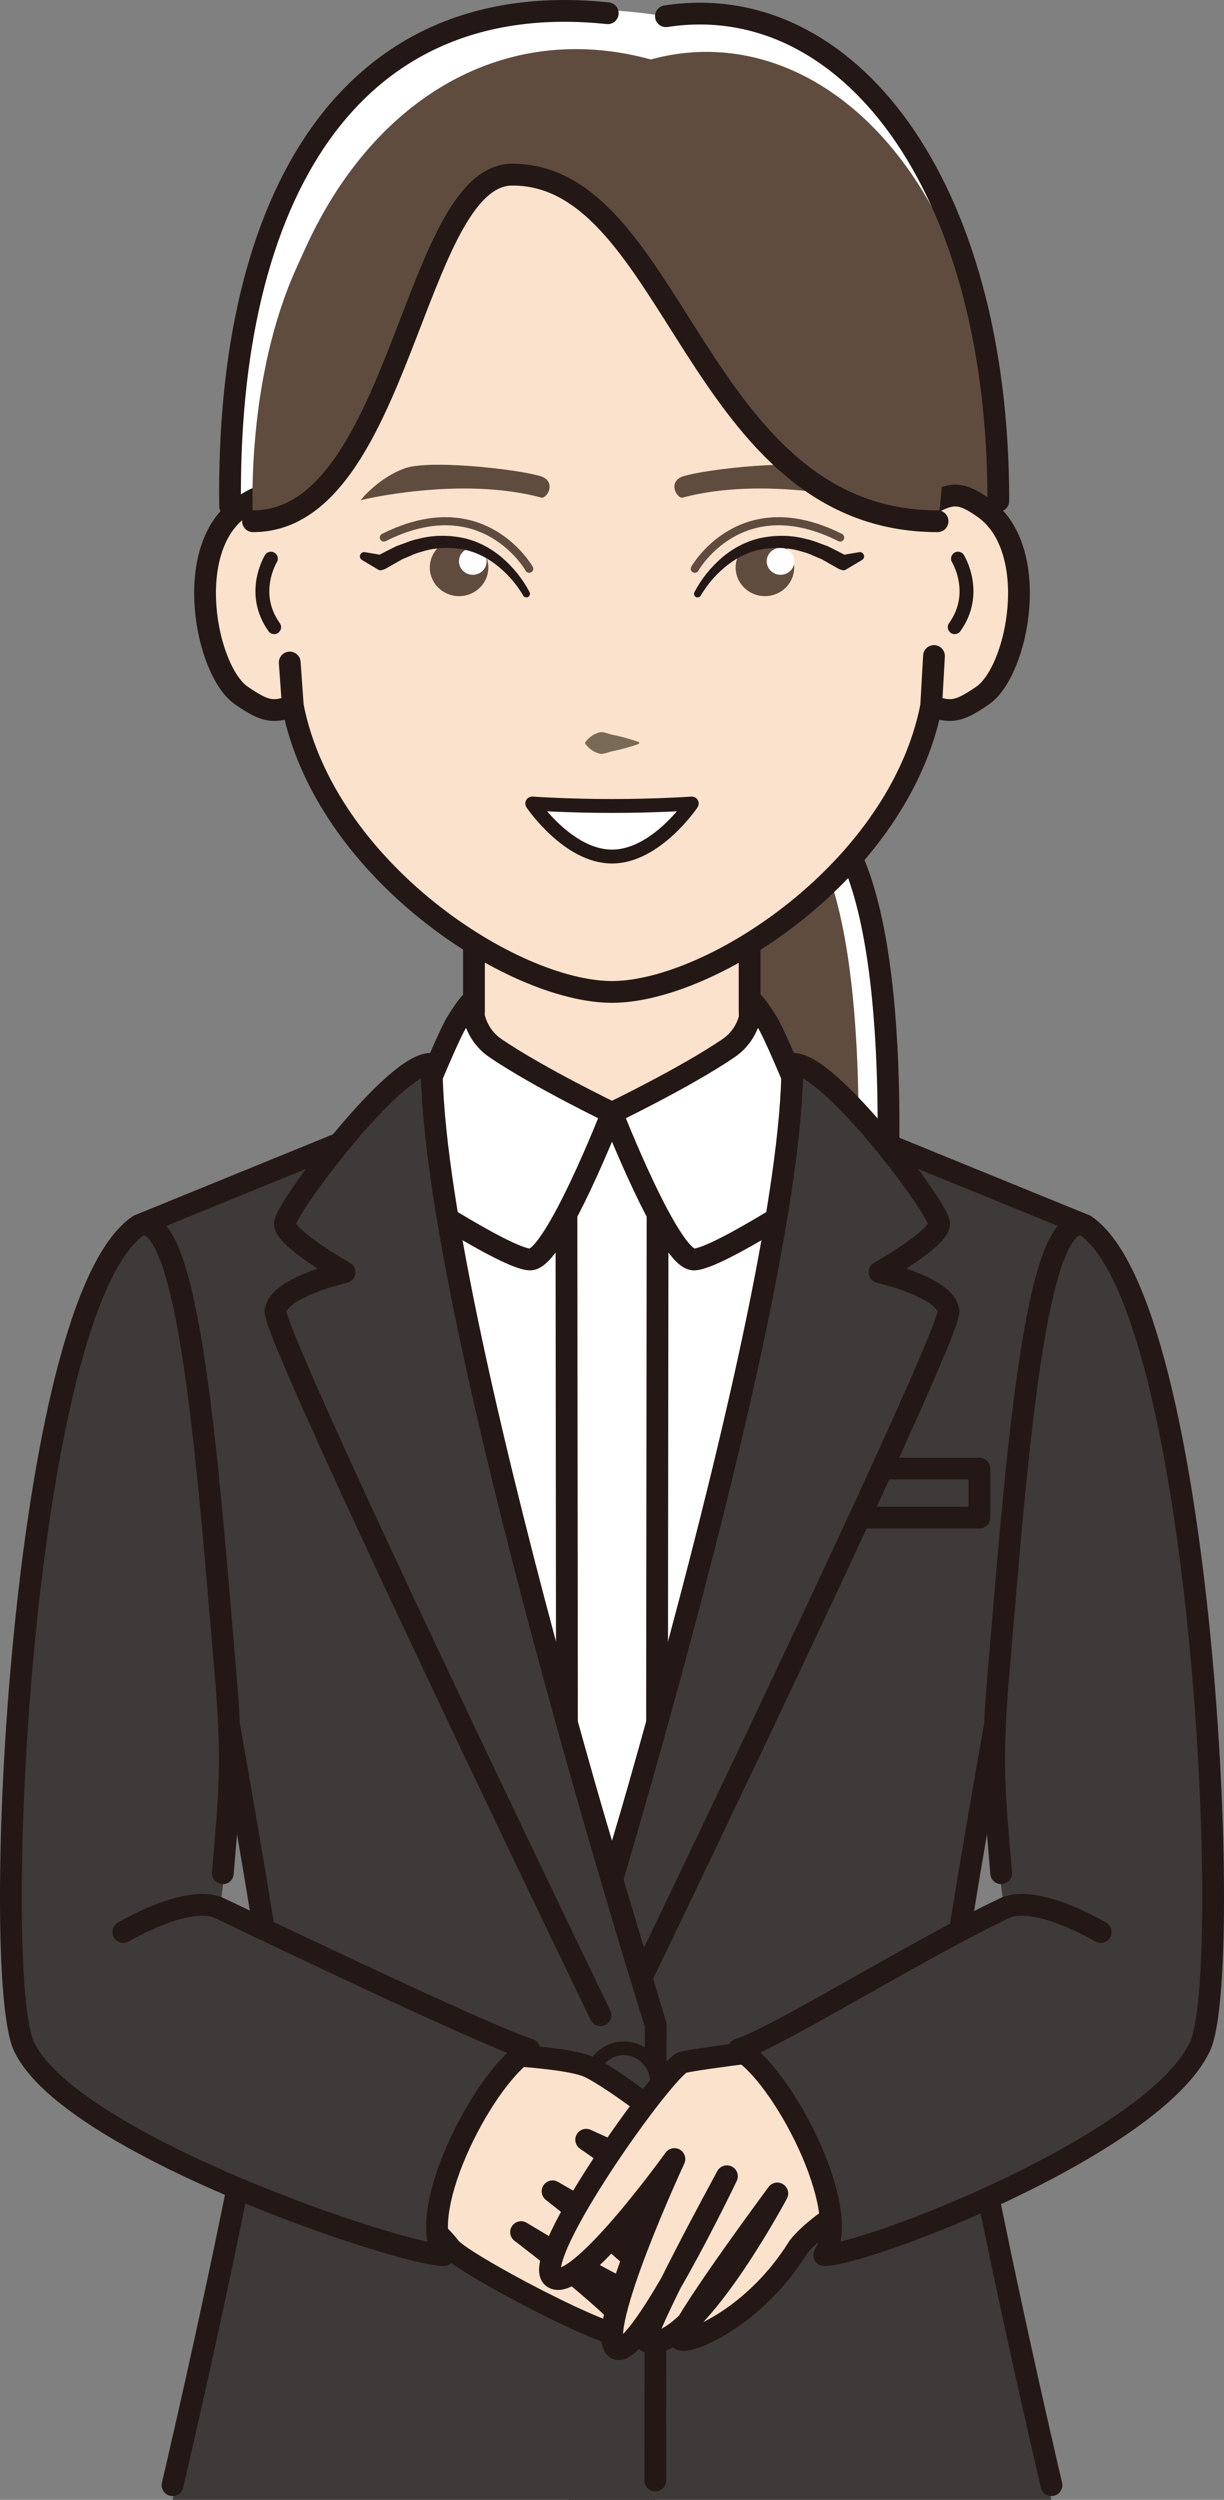 <?xml version="1.0" encoding="utf-8"?>
<!-- Generator: Adobe Illustrator 16.0.0, SVG Export Plug-In . SVG Version: 6.00 Build 0)  -->
<!DOCTYPE svg PUBLIC "-//W3C//DTD SVG 1.1//EN" "http://www.w3.org/Graphics/SVG/1.1/DTD/svg11.dtd">
<svg version="1.1" id="レイヤー_1" xmlns="http://www.w3.org/2000/svg" xmlns:xlink="http://www.w3.org/1999/xlink" x="0px"
	 y="0px" width="112.393px" height="229.45px" viewBox="0 0 112.393 229.45" enable-background="new 0 0 112.393 229.45"
	 xml:space="preserve">
<rect x="0" y="0" width="112.393" height="229.45" fill="#808080" stroke="none"/>
<g>
	
		<path fill="#FFFFFF" stroke="#231815" stroke-width="2" stroke-linecap="round" stroke-linejoin="round" stroke-miterlimit="10" d="
		M43.11,111.495h38.246c0,0,1.932-28.868-5.369-36.17c-7.301-7.301-21.216-6.29-27.507,0C42.189,81.616,43.11,111.495,43.11,111.495
		z"/>
	<path fill="#604C3F" d="M43.11,111.495h35.496c0,0,1.932-28.868-5.37-36.17c-7.301-7.301-18.465-6.29-24.756,0
		C42.189,81.616,43.11,111.495,43.11,111.495z"/>
	<path fill="#FFFFFF" d="M61.051,1.489c16.576-2.546,30.62,15.276,30.62,44.481c0,11.311-14.714,41.486-35.47,41.486
		c-20.693,0-34.878-28.073-35.067-40.737C20.696,17.365,34.392-2.854,61.051,1.489z"/>
	<path fill="#604C3F" d="M59.762,5.458C75.314,1.19,91.671,16.765,91.671,45.97c0,11.311-14.714,41.486-35.47,41.486
		c-20.693,0-32.615-27.325-32.804-39.988C22.959,18.114,40.046,0.066,59.762,5.458z"/>
	
		<path fill="#FBE2CC" stroke="#231815" stroke-width="2" stroke-linecap="round" stroke-linejoin="round" stroke-miterlimit="10" d="
		M68.834,92.762c0-10.335,0-13.255,0-13.255H43.522c0,0,0,4.269,0,13.255c0,8.985-17.813,16.434-17.813,16.434
		s4.308,12.901,30.469,12.901c26.162,0,30.469-12.901,30.469-12.901S68.834,103.096,68.834,92.762z"/>
	<g>
		<path fill="#FFFFFF" d="M96.48,229.45h-80.61l11.043-56.615l-8.253-60.368c0,0,21.529-10.322,37.536-10.322
			s37.499,10.322,37.499,10.322l-8.254,60.366L96.48,229.45z"/>
	</g>
	<path fill="#FBE2CC" d="M22.045,46.633c2.017-1.428,2.862-1.473,4.802-0.422c1.937-15.656,8.844-31.18,29.349-31.18
		s27.413,15.523,29.349,31.18c1.941-1.051,2.785-1.006,4.803,0.422c5.321,3.767,3.155,14.973-0.141,17.223
		c-2.21,1.509-2.869,1.563-4.703,0.952C82.561,79.81,64.901,91.044,56.196,91.044S29.833,79.81,26.889,64.808
		c-1.833,0.611-2.493,0.557-4.703-0.952C18.89,61.606,16.724,50.4,22.045,46.633z"/>
	
		<path fill="none" stroke="#231815" stroke-width="1.274" stroke-linecap="round" stroke-linejoin="round" stroke-miterlimit="10" d="
		M24.876,51.276c0,0-1.947,3.145,0.299,6.29"/>
	
		<path fill="none" stroke="#231815" stroke-width="1.274" stroke-linecap="round" stroke-linejoin="round" stroke-miterlimit="10" d="
		M87.966,51.276c0,0,1.946,3.145-0.3,6.29"/>
	<g>
		<path fill="#796A56" d="M58.633,68.288c-0.406,0.152-0.812,0.254-1.218,0.383c-0.405,0.112-0.812,0.208-1.218,0.288
			c-0.406,0.081-0.812,0.333-1.218,0.192c-0.406-0.128-0.813-0.332-1.219-0.858c-0.044-0.058-0.042-0.137,0-0.191
			c0.405-0.527,0.812-0.731,1.217-0.86c0.406-0.142,0.813,0.108,1.219,0.189c0.406,0.079,0.812,0.174,1.218,0.285
			c0.406,0.129,0.813,0.229,1.219,0.381c0.053,0.02,0.08,0.079,0.061,0.132C58.682,68.256,58.66,68.278,58.633,68.288z"/>
	</g>
	
		<path fill="#FFFFFF" stroke="#231815" stroke-width="2" stroke-linecap="round" stroke-linejoin="round" stroke-miterlimit="10" d="
		M55.129,12.647"/>
	<path fill="none" stroke="#231815" stroke-width="2" stroke-linecap="round" stroke-linejoin="round" stroke-miterlimit="10" d="
		M21.13,46.448c-0.35-28.37,10.944-47.71,34.677-45.234"/>
	<path fill="none" stroke="#231815" stroke-width="2" stroke-linecap="round" stroke-linejoin="round" stroke-miterlimit="10" d="
		M61.148,1.489C77.725-1.057,91.671,16.765,91.671,45.97"/>
	<g>
		<path fill="none" stroke="#231815" stroke-width="2" stroke-linecap="round" stroke-linejoin="round" stroke-miterlimit="10" d="
			M85.504,64.808c1.834,0.611,2.494,0.557,4.703-0.952c3.296-2.25,5.462-13.456,0.141-17.223c-2.018-1.428-2.861-1.473-4.803-0.422"
			/>
		<path fill="none" stroke="#231815" stroke-width="2" stroke-linecap="round" stroke-linejoin="round" stroke-miterlimit="10" d="
			M26.847,46.211c-1.94-1.051-2.785-1.006-4.802,0.422c-5.321,3.767-3.155,14.973,0.141,17.223c2.209,1.509,2.87,1.563,4.703,0.952"
			/>
		<path fill="none" stroke="#231815" stroke-width="2" stroke-linecap="round" stroke-linejoin="round" stroke-miterlimit="10" d="
			M26.604,60.809l0.285,3.999c2.944,15.002,20.153,26.236,29.308,26.236S82.561,79.81,85.504,64.808l0.259-4.598"/>
	</g>
	
		<path fill="#FFFFFF" stroke="#231815" stroke-width="1.274" stroke-linecap="round" stroke-linejoin="round" stroke-miterlimit="10" d="
		M63.521,73.752c0,0-3.279,4.867-7.324,4.867s-7.324-4.867-7.324-4.867s3.279,0.225,7.324,0.225S63.521,73.752,63.521,73.752z"/>
	<path fill="#604C3F" d="M49.955,43.838c-1.017-0.602-10.321-1.75-12.792-0.852s-4.043,2.92-4.043,2.92s9.136-2.246,16.624-0.225
		C50.246,45.684,50.972,44.44,49.955,43.838z"/>
	<g>
		<ellipse fill="#604C3F" cx="42.154" cy="52.092" rx="2.689" ry="2.624"/>
		<ellipse fill="#FFFFFF" cx="43.414" cy="51.519" rx="1.27" ry="1.239"/>
		<g>
			<path fill="#231815" d="M48.035,54.647c-0.619-1.056-1.48-2.03-2.449-2.789c-0.978-0.76-2.117-1.291-3.312-1.478
				c-1.191-0.174-2.421-0.11-3.588,0.271c-0.591,0.14-1.144,0.45-1.715,0.661l-1.619,0.919l0,0l-0.31,0.097
				c-0.105,0.033-0.215,0.017-0.303-0.035l-1.502-0.895c-0.185-0.11-0.245-0.349-0.135-0.533c0.085-0.143,0.246-0.211,0.4-0.185
				l1.724,0.293l-0.612,0.062l0,0c0.605-0.308,1.201-0.626,1.811-0.917c0.651-0.213,1.265-0.514,1.943-0.646
				c1.325-0.361,2.754-0.379,4.107-0.107c1.361,0.282,2.617,0.951,3.645,1.833c1.027,0.894,1.871,1.938,2.507,3.151
				c0.085,0.162,0.022,0.362-0.14,0.447c-0.157,0.082-0.35,0.025-0.438-0.125L48.035,54.647z"/>
		</g>
		
			<path fill="none" stroke="#604C3F" stroke-width="0.744" stroke-linecap="round" stroke-linejoin="round" stroke-miterlimit="10" d="
			M48.594,52.202c0,0-4.2-7.462-13.349-2.864"/>
	</g>
	<path fill="#604C3F" d="M62.438,43.838c1.017-0.602,10.321-1.75,12.793-0.852c2.471,0.898,4.043,2.92,4.043,2.92
		s-9.136-2.246-16.624-0.225C62.146,45.684,61.421,44.44,62.438,43.838z"/>
	<g>
		<ellipse fill="#604C3F" cx="70.239" cy="52.092" rx="2.689" ry="2.624"/>
		<ellipse fill="#FFFFFF" cx="71.674" cy="51.519" rx="1.27" ry="1.239"/>
		<g>
			<path fill="#231815" d="M63.765,54.35c0.636-1.214,1.479-2.258,2.507-3.151c1.028-0.882,2.285-1.551,3.645-1.833
				c1.354-0.271,2.783-0.254,4.107,0.107c0.679,0.132,1.293,0.433,1.943,0.646c0.611,0.291,1.207,0.609,1.812,0.917h0.001
				l-0.612-0.062l1.724-0.293c0.212-0.036,0.413,0.106,0.449,0.318c0.027,0.162-0.051,0.319-0.185,0.399l-1.503,0.895
				c-0.094,0.057-0.203,0.066-0.301,0.036l-0.311-0.098l0,0l-1.619-0.919c-0.572-0.211-1.124-0.521-1.716-0.661
				c-1.167-0.382-2.396-0.445-3.588-0.271c-1.194,0.187-2.334,0.718-3.312,1.478c-0.969,0.759-1.83,1.733-2.449,2.789l-0.014,0.024
				c-0.093,0.157-0.295,0.21-0.453,0.118C63.738,54.7,63.684,54.505,63.765,54.35z"/>
		</g>
		
			<path fill="none" stroke="#604C3F" stroke-width="0.744" stroke-linecap="round" stroke-linejoin="round" stroke-miterlimit="10" d="
			M63.799,52.202c0,0,4.199-7.462,13.349-2.864"/>
	</g>
	<path fill="#604C3F" d="M47.047,16.028c-9.116,0-10.276,31.814-23.815,31.814c0,0-0.767-12.101,3.672-22.528
		C29.983,18.077,37.045,6.518,47.047,16.028z"/>
	<path fill="none" stroke="#231815" stroke-width="2" stroke-linecap="round" stroke-linejoin="round" stroke-miterlimit="10" d="
		M47.047,16.028c-9.116,0-10.276,31.814-23.815,31.814"/>
	<path fill="#604C3F" d="M47.047,16.028c14.945,0,16.849,31.814,39.046,31.814c0,0,2.603-12.4-4.674-22.828
		C76.369,17.778,63.447,6.518,47.047,16.028z"/>
	<path fill="none" stroke="#231815" stroke-width="2" stroke-linecap="round" stroke-linejoin="round" stroke-miterlimit="10" d="
		M47.047,16.028c14.945,0,16.849,31.814,39.046,31.814"/>
	
		<polygon fill="#FFFFFF" stroke="#231815" stroke-width="2" stroke-linecap="round" stroke-linejoin="round" stroke-miterlimit="10" points="
		60.297,193.354 52.096,193.354 52.004,102.594 60.389,102.594 	"/>
	
		<path fill="#FFFFFF" stroke="#231815" stroke-width="2" stroke-linecap="round" stroke-linejoin="round" stroke-miterlimit="10" d="
		M41.956,93.796c-1.222,1.965-6.216,14.64-6.216,14.64s10.706,7.165,12.953,7.165s7.504-13.456,7.504-13.456
		s-6.633-3.19-10.659-5.91c-2.38-1.608-2.172-4.304-2.172-4.304S43.178,91.832,41.956,93.796z"/>
	
		<path fill="#FFFFFF" stroke="#231815" stroke-width="2" stroke-linecap="round" stroke-linejoin="round" stroke-miterlimit="10" d="
		M70.438,93.796c1.222,1.965,6.215,14.64,6.215,14.64s-10.705,7.165-12.952,7.165s-7.504-13.456-7.504-13.456
		s6.634-3.19,10.659-5.91c2.381-1.608,2.172-4.304,2.172-4.304S69.215,91.832,70.438,93.796z"/>
	<g>
		<path fill="#3E3A39" d="M76.883,103.182l22.766,9.285c0,0-11.403,61.868-12.018,68.458c-0.615,6.588,8.918,48.525,8.918,48.525
			H52.223l-0.036-43.584L76.883,103.182z"/>
		
			<rect x="73.802" y="134.796" fill="#3E3A39" stroke="#231815" stroke-width="2" stroke-linecap="round" stroke-linejoin="round" stroke-miterlimit="10" width="16.134" height="4.492"/>
		<path fill="none" stroke="#231815" stroke-width="2" stroke-linecap="round" stroke-linejoin="round" stroke-miterlimit="10" d="
			M52.187,185.866l24.696-82.684l22.766,9.285c0,0-11.403,61.868-12.018,68.458c-0.615,6.588,8.918,47.174,8.918,47.174"/>
		
			<path fill="#3E3A39" stroke="#231815" stroke-width="2" stroke-linecap="round" stroke-linejoin="round" stroke-miterlimit="10" d="
			M52.223,227.669l-0.036-41.803c0,0,20.572-65.449,20.572-88.213c3.295-0.3,13.479,13.329,13.479,14.677s-5.477,4.443-5.477,4.443
			s5.996,1.336,6.335,3.539s-29.839,64.656-29.839,64.656"/>
	</g>
	<g>
		<path fill="#3E3A39" d="M35.51,103.182l-22.765,9.285c0,0,11.403,61.868,12.018,68.458c0.615,6.588-8.918,48.525-8.918,48.525
			H60.17l0.035-43.584L35.51,103.182z"/>
		<path fill="none" stroke="#231815" stroke-width="2" stroke-linecap="round" stroke-linejoin="round" stroke-miterlimit="10" d="
			M60.205,185.866L35.51,103.182l-22.765,9.285c0,0,11.403,61.868,12.018,68.458c0.615,6.588-8.918,47.174-8.918,47.174"/>
		
			<path fill="#3E3A39" stroke="#231815" stroke-width="2" stroke-linecap="round" stroke-linejoin="round" stroke-miterlimit="10" d="
			M60.17,227.669l0.035-41.803c0,0-20.571-65.449-20.571-88.213c-3.295-0.3-13.479,13.329-13.479,14.677s5.477,4.443,5.477,4.443
			s-5.996,1.336-6.335,3.539s29.839,64.656,29.839,64.656"/>
	</g>
	
		<ellipse fill="#3E3A39" stroke="#231815" stroke-width="1.26" stroke-linecap="round" stroke-linejoin="round" stroke-miterlimit="10" cx="57.282" cy="191.108" rx="3.036" ry="3.104"/>
	<g>
		
			<path fill="#FBE2CC" stroke="#231815" stroke-width="2" stroke-linecap="round" stroke-linejoin="round" stroke-miterlimit="10" d="
			M39.747,188.31c0,0,11.572,0.195,14.272,1.379c2.7,1.184,14.079,9.859,13.692,11.438c-0.385,1.576-13.885-4.732-13.885-4.732
			s13.307,9.07,11.764,10.844c-1.543,1.775-14.85-6.111-14.85-6.111s12.343,9.662,11.186,10.646c-1.157,0.986-14.079-6.9-14.079-6.9
			s11.958,9.07,10.222,9.662c-1.735,0.592-15.814-6.902-16.779-8.281c-0.964-1.381-6.171-5.916-6.171-5.916L39.747,188.31z"/>
		
			<path fill="#FBE2CC" stroke="#231815" stroke-width="2" stroke-linecap="round" stroke-linejoin="round" stroke-miterlimit="10" d="
			M74.27,187.718c0,0-10.029,1.182-11.572,1.576s-14.079,17.943-11.958,19.719s11.186-10.846,11.186-10.846
			s-7.329,15.775-5.4,17.352c1.929,1.578,10.222-15.773,10.222-15.773s-8.157,14.941-7.329,15.184
			c4.051,1.182,11.958-13.605,11.958-13.605s-9.644,13.014-8.872,13.408s6.75-1.973,10.801-8.479
			c2.121-2.762,8.486-5.916,8.486-5.916S80.248,188.702,74.27,187.718z"/>
	</g>
	<g>
		<path fill="#3E3A39" d="M48.62,188.112c-4.792-1.498-28.456-12.881-28.456-12.881s1.621-9.102,0.599-20.967
			c-1.643-19.074-3.295-43.432-8.019-41.797c-11.302,5.553-13.668,68.668-10.553,75.346c4.193,8.986,34.671,19.17,38.565,19.17
			C38.061,202.79,44.726,190.21,48.62,188.112z"/>
	</g>
	<g>
		<path fill="none" stroke="#231815" stroke-width="2" stroke-linecap="round" stroke-linejoin="round" stroke-miterlimit="10" d="
			M20.463,171.937c0.413-5.467,1.026-9.242,0.3-17.672c-1.643-19.074-3.295-43.432-8.019-41.797
			c-10.853,7.35-13.668,68.668-10.553,75.346c4.193,8.986,34.671,19.17,38.565,19.17c-2.696-4.193,3.969-16.773,7.863-18.871
			c-3.551-1.109-20.089-8.959-28.422-12.953c-2.915-1.398-8.87,2.17-8.87,2.17"/>
	</g>
	<g>
		<path fill="#3E3A39" d="M67.816,188.112c4.793-1.498,24.412-12.881,24.412-12.881s-1.621-9.102-0.599-20.967
			c1.643-19.074,3.294-43.432,8.019-41.797c11.301,5.553,13.668,68.668,10.553,75.346c-4.193,8.986-30.627,19.17-34.521,19.17
			C78.375,202.79,71.711,190.21,67.816,188.112z"/>
	</g>
	<g>
		<path fill="none" stroke="#231815" stroke-width="2" stroke-linecap="round" stroke-linejoin="round" stroke-miterlimit="10" d="
			M91.93,171.937c-0.414-5.467-1.025-9.242-0.3-17.672c1.643-19.074,3.294-43.432,8.019-41.797
			c10.852,7.35,13.668,68.668,10.553,75.346c-4.193,8.986-30.627,19.17-34.521,19.17c2.695-4.193-3.969-16.773-7.863-18.871
			c3.551-1.109,16.045-8.959,24.379-12.953c2.915-1.398,8.869,2.17,8.869,2.17"/>
	</g>
</g>
<g>
</g>
<g>
</g>
<g>
</g>
<g>
</g>
<g>
</g>
<g>
</g>
</svg>
